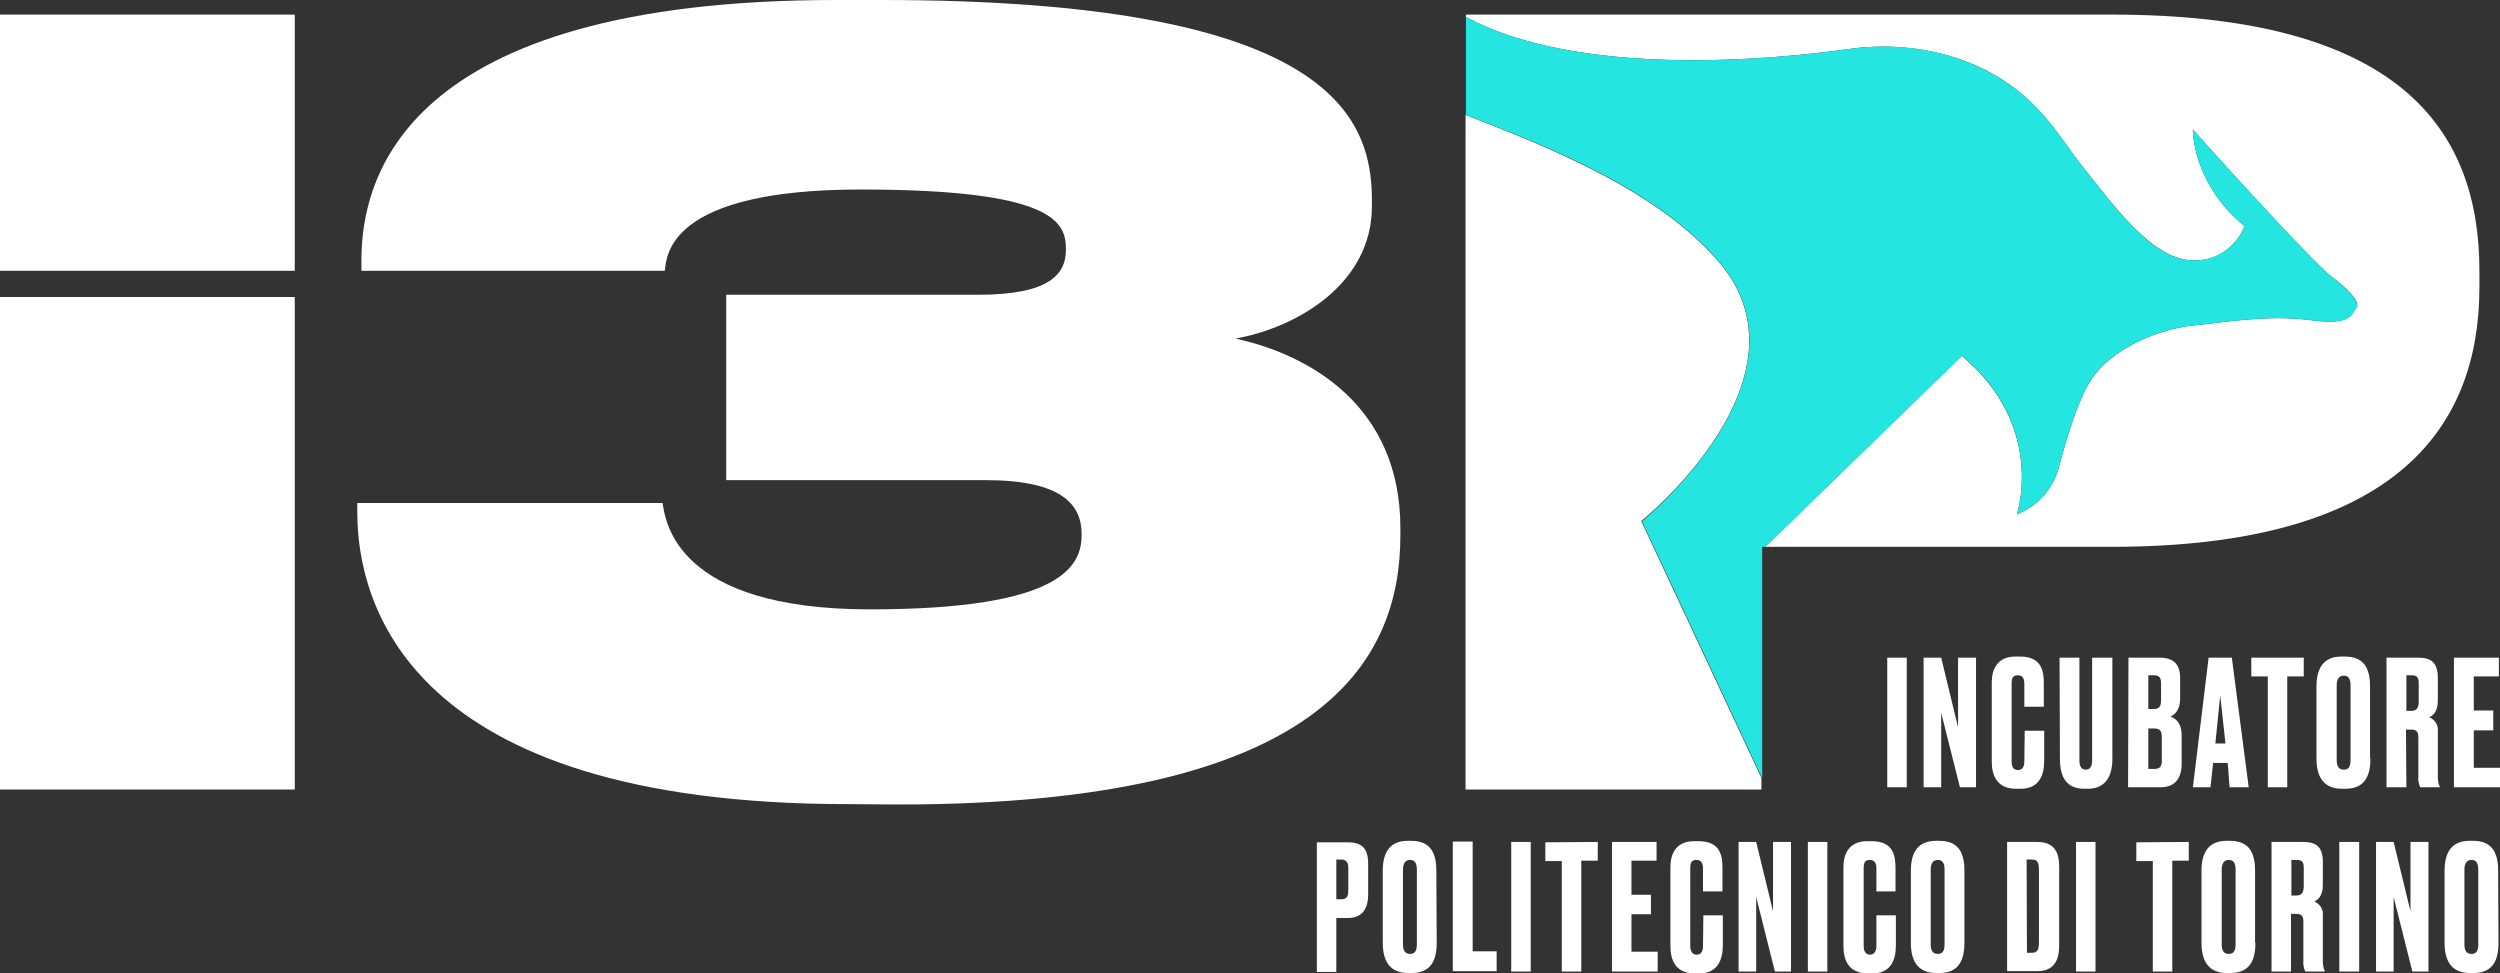 <?xml version="1.0" encoding="utf-8"?>
<!-- Generator: Adobe Illustrator 22.0.1, SVG Export Plug-In . SVG Version: 6.00 Build 0)  -->
<svg version="1.1" id="Livello_1" xmlns="http://www.w3.org/2000/svg" xmlns:xlink="http://www.w3.org/1999/xlink" x="0px" y="0px"
	 viewBox="0 0 667.5 259.8" style="enable-background:new 0 0 667.5 259.8;" xml:space="preserve">
<rect x="0" y="0" width="667.5" height="259.8" fill="#333333" stroke="none"/>
<style type="text/css">
	.st0{fill:#FFFFFF;}
	.st1{fill:#25E5E0;}
</style>
<title>Risorsa 1</title>
<g id="Livello_2_1_">
	<g id="Livello_1-2">
		<path class="st0" d="M226.4,214.7c-118.5,0-131-54.5-131-77.9v-2.5h81.5c0.8,4.7,3.3,28.4,55.4,28.4s56.5-12,56.5-20
			c0-7.8-5-14.5-25.6-14.5h-69.3V78.7h67.3c19.2,0,23.4-5.6,23.4-12v-0.3c0-7.2-3.6-15.8-54.8-15.8S178,68.1,177.5,72.3H96.5v-2.8
			c0-20.9,10-69.5,126.8-69.5h12c119,0,131,30.6,131,53.4v1.7c0,20.6-19.8,32.3-36.4,35.3c20,4.4,44,18.1,44,50.6v2
			c0,34.2-21.7,71.8-134.1,71.8L226.4,214.7z"/>
		<path class="st0" d="M563.8,3.9H391.4v0.7h0.1c30.6,16.3,82.2,11.3,102,8.5c9.1-1.3,18.4-0.7,27.3,1.9
			c21.6,6.5,28.5,21.1,35.1,29.3c8.3,10.3,18.3,24.6,29.1,25.2s14.3-9.1,14.3-9.1c-14.1-11.6-13.8-25.8-13.8-25.8
			s31.5,35.2,37.2,39.4s7.5,7.3,6.4,8.2s-0.3,4.9-12,3.3s-24,0.7-30.6,1.3c-9.6,0.8-23.3,6.1-28.8,15.6c-3.2,5.5-6.1,15.2-8,22.4
			c-1.5,5.7-5.7,10.4-11.2,12.5c0,0,7.9-23.3-14.7-42.3l-52.5,51h92.5c75.7,0,98.2-31.7,98.2-69.3v-4.4
			C662,34.2,640.3,3.9,563.8,3.9z"/>
		<path class="st0" d="M458.9,69.9c-16.1-18.7-44-30.1-67.6-39.2v180.1h79v-3.1l-32.1-68.6C438.3,139.2,485.5,100.9,458.9,69.9z"/>
		<path class="st1" d="M538.5,137.3c5.5-2.1,9.7-6.8,11.2-12.5c1.9-7.2,4.8-16.9,8-22.4c5.4-9.5,19.2-14.8,28.8-15.6
			c6.6-0.6,18.8-2.9,30.6-1.3s11-2.4,12-3.3s-0.8-4-6.4-8.2s-37.2-39.4-37.2-39.4s-0.3,14.2,13.8,25.8c0,0-3.5,9.6-14.3,9.1
			s-20.8-14.9-29.1-25.2c-6.6-8.3-13.6-22.8-35.1-29.3c-8.8-2.6-18.1-3.2-27.3-1.9c-19.8,2.8-71.4,7.8-102-8.5h-0.1v26.1
			c23.6,9,51.5,20.4,67.6,39.2c26.5,31-20.6,69.3-20.6,69.3l32.1,68.6V146h0.9l52.5-51C546.4,113.9,538.5,137.3,538.5,137.3z"/>
		<rect y="3.9" class="st0" width="78.7" height="68.4"/>
		<rect y="79.3" class="st0" width="78.7" height="131.5"/>
		<g>
			<g>
				<path class="st0" d="M509.1,210.2h-5.2v-34.6h5.2V210.2z"/>
				<path class="st0" d="M518.3,175.6l4.5,18.6v-18.6h4.8v34.6h-4.3l-5-19.9v19.9h-4.7v-34.6H518.3z"/>
				<path class="st0" d="M540.6,195.1h5.2v8c0,3.7-1.2,7.5-6.3,7.5h-1.2c-5.3,0-6.5-3.8-6.5-7.3v-21.1c0-3.5,1.5-6.9,6.3-6.9h1.2
					c5.8,0,6.4,3.8,6.4,7.2v6.2h-5.2v-6.1c0-1.5-0.5-2.3-1.8-2.3s-1.6,0.8-1.6,2.3v20.6c0,1.6,0.5,2.4,1.7,2.4s1.7-0.9,1.7-2.3
					L540.6,195.1z"/>
				<path class="st0" d="M549.9,175.6h5.3V203c0,1.5,0.5,2.5,1.7,2.5s1.7-0.9,1.7-2.5v-27.4h5.4v27c0,4.9-2,8-6.6,8h-0.9
					c-4.6,0-6.5-2.9-6.5-8L549.9,175.6z"/>
				<path class="st0" d="M568.3,175.6h8.3c4.3,0,5.5,2.3,5.5,5.6v5.3c0,2.9-1.3,4.3-2.6,4.8c1.3,0.5,3,1.6,3,5.1v7.5
					c0,3.7-1.6,6.3-5.6,6.3h-8.7L568.3,175.6z M573.6,180.3v9h1.6c1.5,0,1.8-1,1.8-2.4v-4.4c0-1.4-0.4-2.2-1.8-2.2H573.6z
					 M573.6,194.4v10.9h1.6c1.7,0,2-0.8,2-2.3v-6.3c0-1.4-0.4-2.2-2-2.2H573.6z"/>
			</g>
			<g>
				<path class="st0" d="M594.8,203.7h-3.9l-0.7,6.5h-4.7l4.2-34.6h6.2l4.5,34.6h-5.1L594.8,203.7z M591.5,198.5h2.7l-1.4-12.8
					L591.5,198.5z"/>
			</g>
			<g>
				<path class="st0" d="M615.1,175.6v5h-4.4v29.6h-5.2v-29.6h-4.4v-5L615.1,175.6z"/>
			</g>
			<g>
				<path class="st0" d="M632.9,202.5c0,4.8-1.6,8.1-6.7,8.1h-0.9c-5,0-6.8-3.3-6.8-8.1v-19.2c0-4.8,1.8-8,6.7-8h0.9
					c5.1,0,6.7,3.2,6.7,7.9V202.5z M627.6,183c0-1.8-0.6-2.6-1.8-2.6s-1.9,0.8-1.9,2.6v19.9c0,1.5,0.4,2.6,1.9,2.6s1.8-1.2,1.8-2.6
					V183z"/>
				<path class="st0" d="M642.5,210.2h-5.3v-34.6h8.5c3.5,0,5.2,1.4,5.2,5.4v6.1c0,2.9-1.3,4-2.3,4.4c1.5,0.6,2.5,2.1,2.3,3.8v12.1
					c0,0.9,0.1,1.8,0.5,2.6v0.2h-5.2c-0.4-0.9-0.6-1.9-0.5-2.8V197c0-1.5-0.3-2.2-2-2.2h-1.3L642.5,210.2z M642.5,189.8h1.4
					c1.4,0,1.9-0.9,1.9-2.5v-4.8c0-1.5-0.3-2.2-1.9-2.2h-1.4V189.8z"/>
				<path class="st0" d="M667.2,175.6v5h-6.7v9.1h5.2v5.3h-5.2v10h7v5.2h-12.3v-34.6H667.2z"/>
			</g>
			<g>
				<path class="st0" d="M356.8,245.1v14.4h-5.2v-34.6h8.3c3.7,0,5.4,1.6,5.4,5.7v8.2c0,4.1-1.8,6.3-5.4,6.3H356.8z M356.8,240.1
					h1.4c1.6,0,1.8-1.1,1.8-2.5v-5.7c0-1.3-0.3-2.4-1.8-2.4h-1.4V240.1z"/>
				<path class="st0" d="M383.6,251.7c0,4.8-1.6,8.1-6.7,8.1H376c-5,0-6.8-3.3-6.8-8.1v-19.2c0-4.8,1.8-8,6.7-8h0.9
					c5.1,0,6.7,3.2,6.7,7.9L383.6,251.7z M378.3,232.2c0-1.8-0.6-2.6-1.8-2.6s-1.9,0.8-1.9,2.6v19.9c0,1.5,0.4,2.6,1.9,2.6
					s1.8-1.2,1.8-2.6V232.2z"/>
				<path class="st0" d="M393.2,224.8v29.2h6.4v5.3h-11.7v-34.6H393.2z"/>
				<path class="st0" d="M408.7,259.4h-5.2v-34.6h5.2V259.4z"/>
				<path class="st0" d="M426.6,224.8v5h-4.4v29.6h-5.2v-29.5h-4.4v-5L426.6,224.8z"/>
			</g>
			<g>
				<path class="st0" d="M442.3,224.8v5h-6.7v9.1h5.2v5.2h-5.2v10h7v5.3h-12.2v-34.6H442.3z"/>
			</g>
			<g>
				<path class="st0" d="M454.8,244.4h5.2v8c0,3.7-1.3,7.5-6.3,7.5h-1.2c-5.3,0-6.5-3.8-6.5-7.3v-21.1c0-3.5,1.5-6.9,6.3-6.9h1.2
					c5.8,0,6.4,3.8,6.4,7.2v6.2h-5.2v-6.1c0-1.5-0.5-2.3-1.8-2.3s-1.6,0.8-1.6,2.3v20.6c0,1.6,0.6,2.4,1.7,2.4
					c1.2,0,1.7-0.9,1.7-2.3L454.8,244.4z"/>
				<path class="st0" d="M468.9,224.8l4.5,18.5v-18.5h4.8v34.6h-4.3l-5-19.9v19.9h-4.7v-34.6H468.9z"/>
				<path class="st0" d="M487.9,259.4h-5.2v-34.6h5.2V259.4z"/>
				<path class="st0" d="M501,244.4h5.2v8c0,3.7-1.2,7.5-6.3,7.5h-1.2c-5.3,0-6.5-3.8-6.5-7.3v-21.1c0-3.5,1.5-6.9,6.3-6.9h1.2
					c5.8,0,6.4,3.8,6.4,7.2v6.2H501v-6.1c0-1.5-0.5-2.3-1.8-2.3s-1.6,0.8-1.6,2.3v20.6c0,1.6,0.6,2.4,1.7,2.4s1.7-0.9,1.7-2.3
					L501,244.4z"/>
				<path class="st0" d="M524.5,251.7c0,4.8-1.6,8.1-6.7,8.1H517c-5,0-6.8-3.3-6.8-8.1v-19.2c0-4.8,1.8-8,6.7-8h0.9
					c5.1,0,6.7,3.2,6.7,7.9L524.5,251.7z M519.2,232.2c0-1.8-0.6-2.6-1.8-2.6s-1.9,0.8-1.9,2.6v19.9c0,1.5,0.4,2.6,1.9,2.6
					s1.8-1.2,1.8-2.6V232.2z"/>
				<path class="st0" d="M535.9,224.8h8c4.5,0,5.9,2.6,5.9,6.6v21c0,4.3-1.6,6.9-5.9,6.9h-8V224.8z M541.2,254.4h1.2
					c1.6,0,2-0.8,2-2.7v-19.5c0-2-0.5-2.7-1.8-2.7h-1.5L541.2,254.4z"/>
				<path class="st0" d="M559.5,259.4h-5.2v-34.6h5.2V259.4z"/>
			</g>
			<g>
				<path class="st0" d="M584.4,224.8v5H580v29.6h-5.2v-29.5h-4.4v-5L584.4,224.8z"/>
			</g>
			<g>
				<path class="st0" d="M602.2,251.7c0,4.8-1.6,8.1-6.7,8.1h-0.9c-5,0-6.8-3.3-6.8-8.1v-19.2c0-4.8,1.8-8,6.7-8h0.9
					c5.1,0,6.7,3.2,6.7,7.9V251.7z M596.9,232.2c0-1.8-0.6-2.6-1.8-2.6s-1.9,0.8-1.9,2.6v19.9c0,1.5,0.4,2.6,1.9,2.6
					s1.8-1.2,1.8-2.6V232.2z"/>
				<path class="st0" d="M611.8,259.4h-5.3v-34.6h8.5c3.5,0,5.2,1.4,5.2,5.4v6.1c0,2.9-1.3,4-2.3,4.4c1.5,0.6,2.5,2.1,2.3,3.8v12.1
					c0,0.9,0.1,1.8,0.5,2.6v0.2h-5.2c-0.4-0.9-0.6-1.9-0.5-2.8v-10.4c0-1.5-0.3-2.2-2-2.2h-1.3V259.4z M611.8,239.1h1.4
					c1.4,0,1.9-0.9,1.9-2.5v-4.8c0-1.5-0.3-2.2-1.9-2.2h-1.4V239.1z"/>
				<path class="st0" d="M629.9,259.4h-5.3v-34.6h5.3V259.4z"/>
				<path class="st0" d="M639.1,224.8l4.5,18.5v-18.5h4.8v34.6h-4.3l-5-19.9v19.9h-4.7v-34.6H639.1z"/>
				<path class="st0" d="M667.1,251.7c0,4.8-1.6,8.1-6.7,8.1h-0.9c-5,0-6.8-3.3-6.8-8.1v-19.2c0-4.8,1.8-8,6.7-8h0.9
					c5.1,0,6.7,3.2,6.7,7.9L667.1,251.7z M661.7,232.2c0-1.8-0.6-2.6-1.8-2.6s-1.9,0.8-1.9,2.6v19.9c0,1.5,0.4,2.6,1.9,2.6
					s1.8-1.2,1.8-2.6V232.2z"/>
			</g>
		</g>
	</g>
</g>
</svg>
